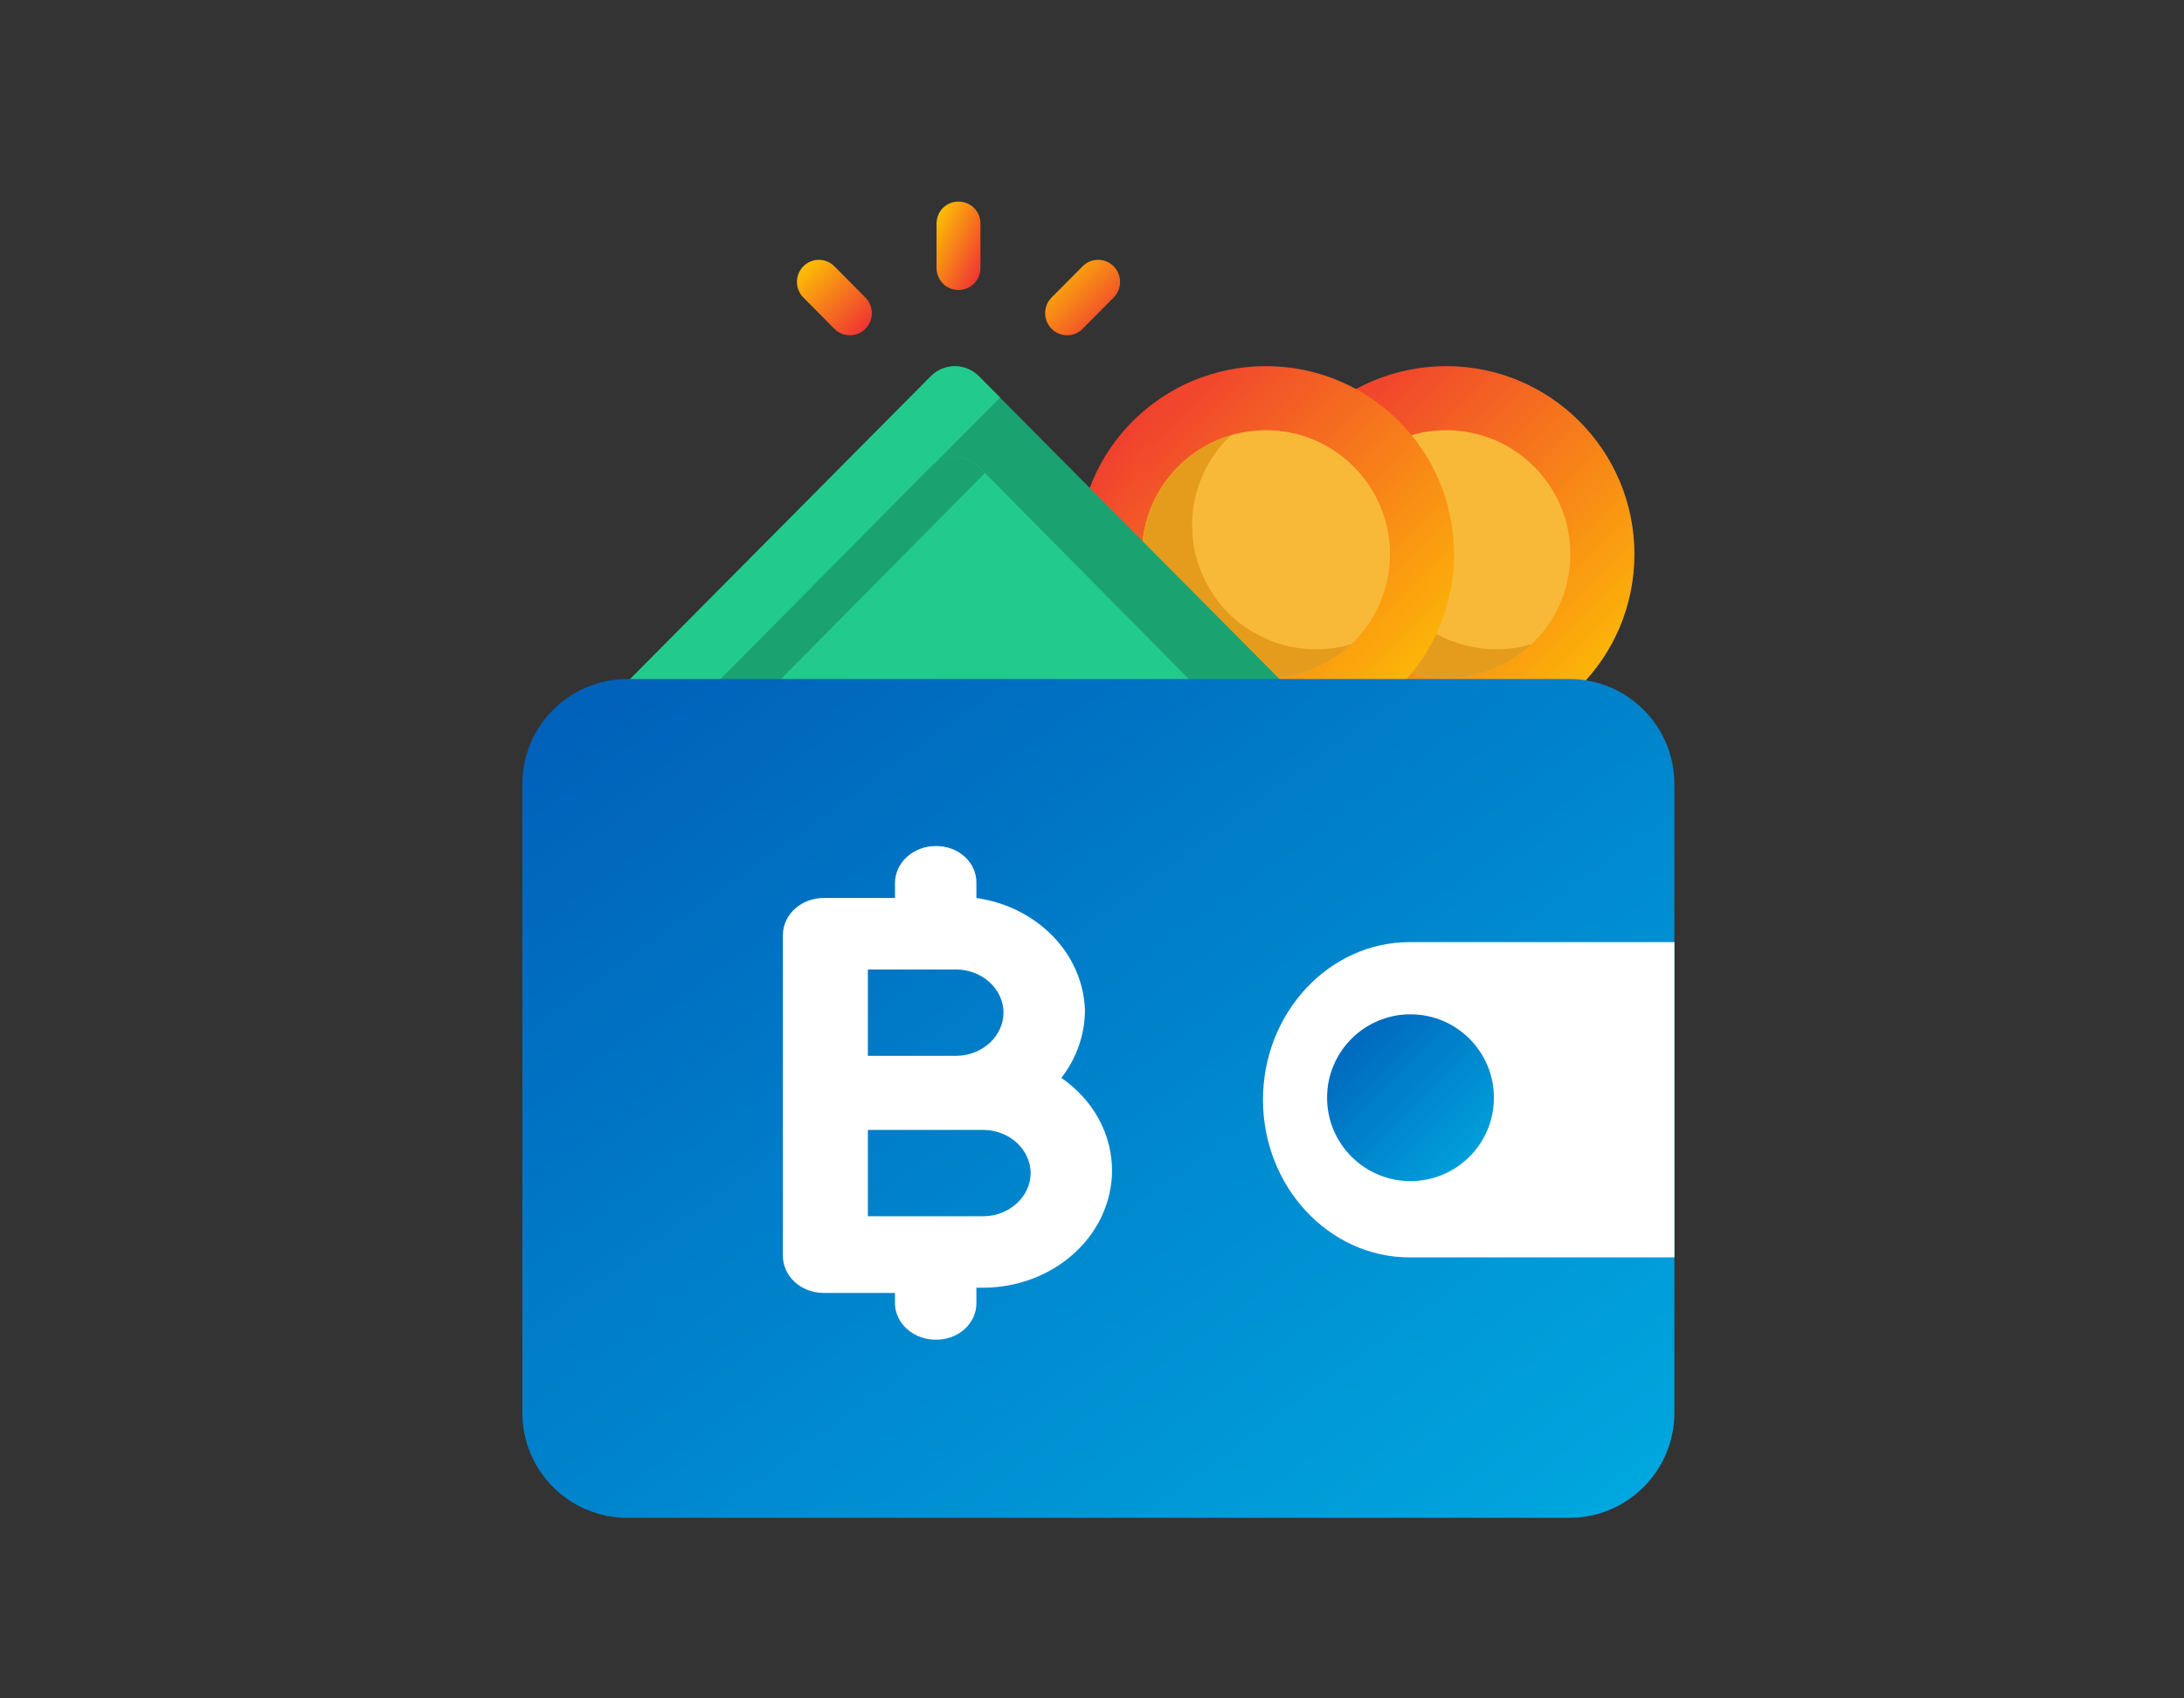<svg width="63" height="49" viewBox="0 0 63 49" fill="none" xmlns="http://www.w3.org/2000/svg">
<rect x="0" y="0" width="63" height="49" fill="#333333" stroke="none"/>
<path d="M41.72 21.416C44.718 21.416 47.147 18.987 47.147 15.99C47.147 12.993 44.718 10.563 41.72 10.563C38.723 10.563 36.293 12.993 36.293 15.99C36.293 18.987 38.723 21.416 41.72 21.416Z" fill="url(#paint0_linear_4001_94722)"/>
<path d="M38.624 17.778C37.283 15.456 37.855 12.556 39.848 10.898C39.561 11.004 39.281 11.132 39.007 11.291C36.412 12.79 35.522 16.108 37.021 18.703C38.52 21.298 41.839 22.187 44.434 20.688C44.706 20.53 44.961 20.351 45.195 20.157C42.761 21.054 39.964 20.099 38.624 17.778Z" fill="url(#paint1_linear_4001_94722)"/>
<path d="M41.72 19.567C43.696 19.567 45.298 17.965 45.298 15.99C45.298 14.014 43.696 12.412 41.72 12.412C39.744 12.412 38.143 14.014 38.143 15.99C38.143 17.965 39.744 19.567 41.72 19.567Z" fill="#F9B938"/>
<path d="M40.071 16.942C39.227 15.481 39.532 13.672 40.706 12.561C40.441 12.639 40.182 12.75 39.932 12.893C38.221 13.881 37.634 16.068 38.622 17.779C39.61 19.489 41.797 20.076 43.508 19.088C43.757 18.945 43.981 18.774 44.183 18.585C42.633 19.046 40.912 18.406 40.071 16.945V16.942Z" fill="#E59C1C"/>
<path d="M36.517 21.416C39.514 21.416 41.944 18.987 41.944 15.99C41.944 12.993 39.514 10.563 36.517 10.563C33.52 10.563 31.09 12.993 31.09 15.99C31.09 18.987 33.52 21.416 36.517 21.416Z" fill="url(#paint2_linear_4001_94722)"/>
<path d="M33.421 17.778C32.08 15.456 32.652 12.556 34.645 10.898C34.358 11.004 34.078 11.132 33.804 11.291C31.209 12.79 30.319 16.108 31.818 18.703C33.317 21.298 36.636 22.187 39.231 20.688C39.503 20.53 39.757 20.351 39.992 20.157C37.558 21.054 34.761 20.099 33.421 17.778Z" fill="url(#paint3_linear_4001_94722)"/>
<path d="M36.517 19.567C38.493 19.567 40.095 17.965 40.095 15.99C40.095 14.014 38.493 12.412 36.517 12.412C34.541 12.412 32.94 14.014 32.94 15.99C32.94 17.965 34.541 19.567 36.517 19.567Z" fill="#F9B938"/>
<path d="M34.868 16.942C34.024 15.481 34.329 13.672 35.503 12.561C35.238 12.639 34.979 12.75 34.729 12.893C33.018 13.881 32.431 16.068 33.419 17.779C34.407 19.489 36.594 20.076 38.304 19.088C38.554 18.945 38.778 18.774 38.98 18.585C37.43 19.046 35.712 18.406 34.868 16.945V16.942Z" fill="#E59C1C"/>
<path d="M36.972 19.655L28.231 10.85C27.853 10.472 27.234 10.472 26.856 10.85L18.115 19.655H36.972Z" fill="#1BA271"/>
<path d="M28.231 10.85C27.853 10.472 27.234 10.472 26.856 10.85L18.115 19.655H20.723L28.849 11.47L28.231 10.848V10.85Z" fill="#22CA8D"/>
<path d="M26.856 13.463L20.729 19.655H34.357L28.232 13.463C27.854 13.085 27.234 13.085 26.856 13.463Z" fill="#22CA8D"/>
<path d="M28.23 13.463C27.852 13.085 27.232 13.085 26.854 13.463L20.727 19.655H22.465L28.411 13.647L28.23 13.463Z" fill="#1BA271"/>
<path d="M48.299 36.117V40.763C48.299 42.433 46.941 43.791 45.271 43.791H18.097C16.426 43.791 15.068 42.433 15.068 40.763V22.618C15.068 20.948 16.426 19.59 18.097 19.59H45.271C46.941 19.59 48.299 20.948 48.299 22.618V27.247" fill="url(#paint4_linear_4001_94722)"/>
<path d="M26.991 38.651C27.146 38.653 27.3 38.627 27.444 38.575C27.588 38.522 27.718 38.443 27.828 38.344C27.937 38.244 28.024 38.125 28.082 37.994C28.14 37.864 28.168 37.724 28.165 37.583V37.152H28.371C29.353 37.147 30.293 36.79 30.987 36.158C31.681 35.527 32.073 34.672 32.078 33.779C32.079 33.26 31.948 32.747 31.694 32.282C31.44 31.817 31.071 31.412 30.616 31.099C31.061 30.523 31.298 29.835 31.296 29.131C31.268 28.347 30.94 27.595 30.369 27.007C29.797 26.419 29.018 26.03 28.165 25.908V25.477C28.168 25.337 28.14 25.197 28.082 25.066C28.024 24.935 27.937 24.816 27.828 24.716C27.718 24.617 27.588 24.538 27.444 24.485C27.3 24.433 27.146 24.407 26.991 24.409C26.68 24.409 26.381 24.522 26.161 24.722C25.941 24.922 25.817 25.194 25.817 25.477V25.908H23.758C23.447 25.908 23.148 26.021 22.928 26.221C22.708 26.422 22.584 26.693 22.584 26.977V36.233C22.584 36.517 22.708 36.788 22.928 36.989C23.148 37.189 23.447 37.302 23.758 37.302H25.817V37.658C25.838 37.928 25.971 38.181 26.189 38.365C26.407 38.549 26.694 38.651 26.991 38.651ZM25.035 27.97H27.589C27.948 27.974 28.29 28.106 28.544 28.337C28.798 28.568 28.943 28.88 28.948 29.206C28.948 29.536 28.805 29.853 28.551 30.088C28.297 30.323 27.951 30.457 27.589 30.462H25.035V27.97ZM25.035 35.09V32.598H28.371C28.734 32.603 29.079 32.737 29.334 32.972C29.588 33.207 29.731 33.524 29.731 33.854C29.725 34.18 29.58 34.492 29.327 34.723C29.073 34.954 28.73 35.086 28.371 35.09H25.035Z" fill="white"/>
<path d="M48.3 27.181H40.661C38.334 27.181 36.432 29.227 36.432 31.729C36.432 34.231 38.334 36.277 40.661 36.277H48.3V27.178V27.181Z" fill="white"/>
<path d="M40.688 34.076C42.016 34.076 43.094 32.999 43.094 31.67C43.094 30.342 42.016 29.264 40.688 29.264C39.358 29.264 38.281 30.342 38.281 31.67C38.281 32.999 39.358 34.076 40.688 34.076Z" fill="url(#paint5_linear_4001_94722)"/>
<path d="M28.282 6.453V7.728C28.282 8.085 28.003 8.366 27.649 8.366C27.294 8.366 27.016 8.085 27.016 7.728V6.453C27.016 6.096 27.294 5.816 27.649 5.816C28.003 5.816 28.282 6.096 28.282 6.453Z" fill="url(#paint6_linear_4001_94722)"/>
<path d="M24.069 9.486L23.174 8.584C22.927 8.335 22.927 7.932 23.174 7.683C23.421 7.434 23.822 7.434 24.069 7.683L24.964 8.584C25.211 8.833 25.211 9.237 24.964 9.486C24.716 9.735 24.316 9.735 24.069 9.486Z" fill="url(#paint7_linear_4001_94722)"/>
<path d="M30.334 9.486C30.087 9.237 30.087 8.833 30.334 8.584L31.229 7.683C31.476 7.434 31.877 7.434 32.124 7.683C32.371 7.932 32.371 8.335 32.124 8.584L31.229 9.486C30.982 9.735 30.581 9.735 30.334 9.486Z" fill="url(#paint8_linear_4001_94722)"/>
<defs>
<linearGradient id="paint0_linear_4001_94722" x1="36.293" y1="10.563" x2="47.147" y2="21.417" gradientUnits="userSpaceOnUse">
<stop stop-color="#EE2737"/>
<stop offset="1" stop-color="#FFCD00"/>
</linearGradient>
<linearGradient id="paint1_linear_4001_94722" x1="36.293" y1="10.898" x2="46.667" y2="19.677" gradientUnits="userSpaceOnUse">
<stop stop-color="#EE2737"/>
<stop offset="1" stop-color="#FFCD00"/>
</linearGradient>
<linearGradient id="paint2_linear_4001_94722" x1="31.09" y1="10.563" x2="41.943" y2="21.417" gradientUnits="userSpaceOnUse">
<stop stop-color="#EE2737"/>
<stop offset="1" stop-color="#FFCD00"/>
</linearGradient>
<linearGradient id="paint3_linear_4001_94722" x1="31.09" y1="10.898" x2="41.464" y2="19.677" gradientUnits="userSpaceOnUse">
<stop stop-color="#EE2737"/>
<stop offset="1" stop-color="#FFCD00"/>
</linearGradient>
<linearGradient id="paint4_linear_4001_94722" x1="15.068" y1="19.59" x2="38.102" y2="51.218" gradientUnits="userSpaceOnUse">
<stop stop-color="#005EB8"/>
<stop offset="1" stop-color="#00A9E0"/>
</linearGradient>
<linearGradient id="paint5_linear_4001_94722" x1="38.281" y1="29.264" x2="43.093" y2="34.077" gradientUnits="userSpaceOnUse">
<stop stop-color="#005EB8"/>
<stop offset="1" stop-color="#00A9E0"/>
</linearGradient>
<linearGradient id="paint6_linear_4001_94722" x1="27.016" y1="5.816" x2="29.047" y2="6.824" gradientUnits="userSpaceOnUse">
<stop stop-color="#FFCD00"/>
<stop offset="1" stop-color="#EE2737"/>
</linearGradient>
<linearGradient id="paint7_linear_4001_94722" x1="22.988" y1="7.496" x2="25.165" y2="9.657" gradientUnits="userSpaceOnUse">
<stop stop-color="#FFCD00"/>
<stop offset="1" stop-color="#EE2737"/>
</linearGradient>
<linearGradient id="paint8_linear_4001_94722" x1="30.148" y1="7.496" x2="32.325" y2="9.657" gradientUnits="userSpaceOnUse">
<stop stop-color="#FFCD00"/>
<stop offset="1" stop-color="#EE2737"/>
</linearGradient>
</defs>
</svg>
